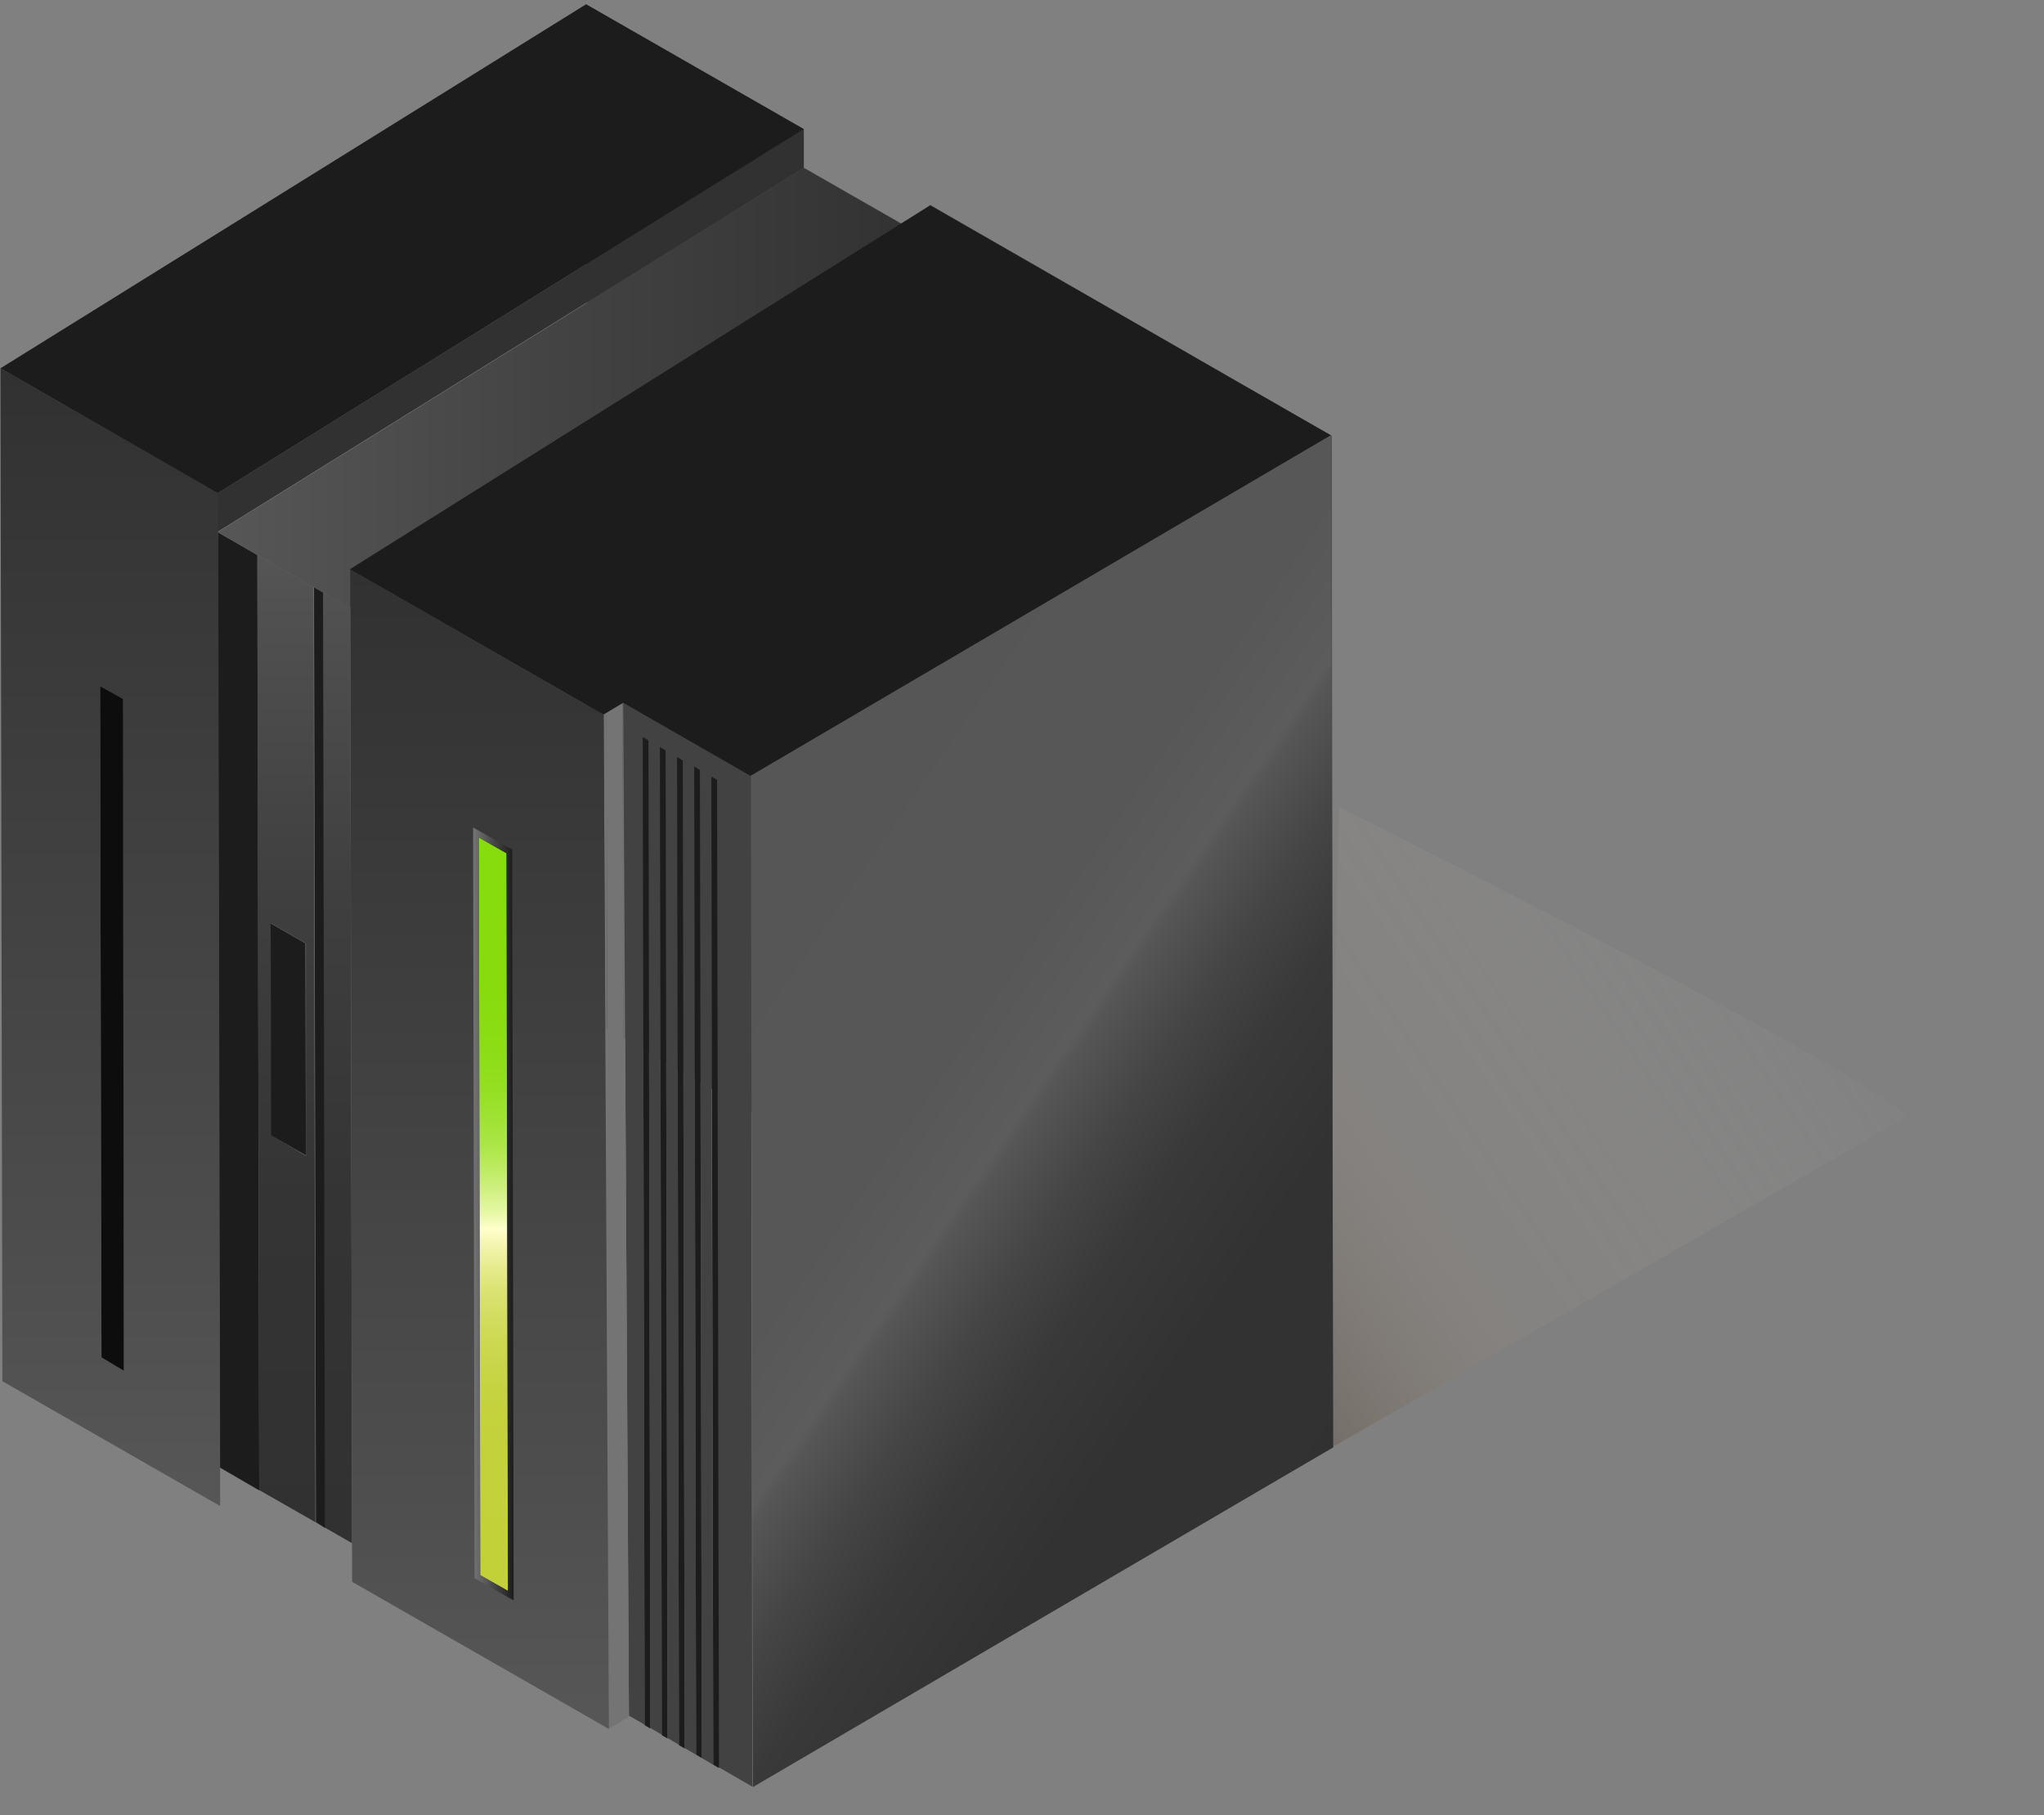 <svg xmlns="http://www.w3.org/2000/svg" xmlns:xlink="http://www.w3.org/1999/xlink" id="Layer_1" x="0px" y="0px" viewBox="0 0 429 381" style="enable-background:new 0 0 429 381;" xml:space="preserve"><rect x="0" y="0" width="429" height="381" fill="#808080" stroke="none"/><style type="text/css">	.st0{clip-path:url(#SVGID_00000086663788686519848680000016630648663040289207_);}	.st1{fill:#424242;}	.st2{fill:#1C1C1C;}	.st3{fill:url(#SVGID_00000151507794939000793540000006719642391902930846_);}	.st4{fill:url(#SVGID_00000093880993026973252000000008710206762264379581_);}	.st5{fill:#0D0D0D;}	.st6{fill:#747474;}	.st7{fill:url(#SVGID_00000177482410638223672560000006044640893213755058_);}	.st8{fill:url(#SVGID_00000103230013320322760580000014835327905026970797_);}	.st9{fill:url(#SVGID_00000098923896060667686020000008402678505980433577_);}	.st10{fill:url(#SVGID_00000159458746270232581360000003636489212521317311_);}	.st11{fill:#313131;}	.st12{fill:url(#SVGID_00000075155172565742907380000002221039954653378213_);}	.st13{fill:url(#SVGID_00000178901465896631229970000011455782473941670807_);}</style><g>	<defs>		<rect id="SVGID_1_" x="0.1" y="0.9" width="428.9" height="379.4"></rect>	</defs>	<clipPath id="SVGID_00000114055657847357062030000006737686711459313583_">		<use xlink:href="#SVGID_1_" style="overflow:visible;"></use>	</clipPath>	<g style="clip-path:url(#SVGID_00000114055657847357062030000006737686711459313583_);">		<path class="st1" d="M279.8,303.9l-10.8-6.2l-0.8-0.4l-2.8-1.6l-0.3-0.1l-6.9-4l-0.5-0.3l-4.9-2.8l-4.1-2.3l-53.2-30.5l0-8.8   l-26.5-15.2l0,8.1l-45.7-26.2L123,0.9l45.7,26.2l0,8.1l20.1,11.5l1.9,1.1l4.5,2.6l0-7.4L249.1,74l3.4,2l4.2,2.4l0.5,0.3l3.1,1.8   l1.2,0.7l6,3.4l1.2,0.7l2.4,1.4l1.2,0.7l7.2,4.1L279.8,303.9z"></path>		<path class="st1" d="M149.7,370.4l-0.2-0.1l-2.2-1.3l-0.4-207.4l-1.2-0.7l0.4,207.4l-2.4-1.4l-0.4-207.4l-1.2-0.7l0.4,207.4   l-2.4-1.4l-0.4-207.4l-1.2-0.7l0.4,207.4l-2.4-1.4l-0.4-207.4l-1.2-0.7l0.4,207.4l-3.3-1.9l-1.2-212.8l-0.1,0.1l0-6.3l26.9,15.5   l0.3,218.4l-7.1-4.1l1.5,0.9l-1.5-0.9l-0.4-207.4l-1.2-0.7L149.7,370.4z"></path>		<path class="st1" d="M156.9,373.2l-0.2-0.1L156.9,373.2z"></path>		<path class="st2" d="M136.5,362.8l-1.2-0.7l-0.4-207.4l1.2,0.7L136.5,362.8z"></path>		<path class="st2" d="M140.1,364.9l-1.2-0.7l-0.4-207.4l1.2,0.7L140.1,364.9z"></path>		<path class="st2" d="M143.7,367l-1.2-0.7l-0.4-207.4l1.2,0.7L143.7,367z"></path>		<path class="st2" d="M147.3,369l-1.2-0.7l-0.4-207.4l1.2,0.7L147.3,369z"></path>		<path class="st2" d="M150.5,163.7l0.4,207.4l-1.2-0.7L149.3,163L150.5,163.7z"></path>					<linearGradient id="SVGID_00000090269297931637592190000008912362914956166063_" gradientUnits="userSpaceOnUse" x1="369.269" y1="270.338" x2="369.269" y2="58.088" gradientTransform="matrix(-1 0 0 -1 429.083 382)">			<stop offset="2.000000e-02" style="stop-color:#565656"></stop>			<stop offset="7.000000e-02" style="stop-color:#515151"></stop>			<stop offset="0.36" style="stop-color:#3F3F3F"></stop>			<stop offset="0.66" style="stop-color:#343434"></stop>			<stop offset="1" style="stop-color:#313131"></stop>		</linearGradient>		<path style="fill:url(#SVGID_00000090269297931637592190000008912362914956166063_);" d="M73.5,127.6l0.4,196.3L46.1,308l8.3,4.8   l-0.4-196.3l-8.3-4.8l20.1,11.5l0.4,196.3l1.9,1.1l-0.4-196.3L73.5,127.6L73.5,127.6z M64.2,242.6L64.2,198l-7.3-4.2l0.1,44.5   L64.2,242.6z"></path>		<path class="st2" d="M46.1,308l-0.4-196.3l8.3,4.8l0.4,196.3L46.1,308z"></path>		<path class="st2" d="M66.3,319.5l-0.4-196.3l1.9,1.1l0.4,196.4L66.3,319.5z"></path>		<path class="st2" d="M64.1,198l0.1,44.5l-7.3-4.2l-0.1-44.5L64.1,198z"></path>		<path class="st1" d="M2.8,87l43,24.7L2.8,87z"></path>		<path class="st1" d="M46.1,308l-43-24.7L46.1,308z"></path>					<linearGradient id="SVGID_00000142870154195762380760000013967950332018741389_" gradientUnits="userSpaceOnUse" x1="405.959" y1="65.94" x2="405.959" y2="304.65" gradientTransform="matrix(-1 0 0 -1 429.083 382)">			<stop offset="2.000000e-02" style="stop-color:#565656"></stop>			<stop offset="0.23" style="stop-color:#4D4D4D"></stop>			<stop offset="1" style="stop-color:#313131"></stop>		</linearGradient>		<path style="fill:url(#SVGID_00000142870154195762380760000013967950332018741389_);" d="M46.2,308v8.1L0.5,289.9L0.1,77.3   l45.7,26.2v8.1L46.2,308L46.2,308z M21.3,284.9l4.7,2.7l-0.3-140.9L21,144L21.3,284.9z"></path>		<path class="st5" d="M21.3,284.9L21,144l4.8,2.7L26,287.7L21.3,284.9z"></path>		<path class="st6" d="M131,359.7l1,0.6l-4.3,2.6l-0.4-212.5l-0.7-0.4l4.1-2.5L131,359.7z"></path>		<path class="st6" d="M130.8,147.5l1.2,212.8l-1-0.6l-0.3-212.1L130.8,147.5z"></path>		<path class="st6" d="M127.3,150.4l0.4,212.5L126.7,150L127.3,150.4z"></path>					<linearGradient id="SVGID_00000136388162377142359910000011633977862254014379_" gradientUnits="userSpaceOnUse" x1="383.316" y1="300.605" x2="233.841" y2="300.605" gradientTransform="matrix(-1 0 0 -1 429.083 382)">			<stop offset="2.000000e-02" style="stop-color:#565656"></stop>			<stop offset="0.45" style="stop-color:#444444"></stop>			<stop offset="1" style="stop-color:#313131"></stop>		</linearGradient>		<path style="fill:url(#SVGID_00000136388162377142359910000011633977862254014379_);" d="M195.2,50.5l-26.5-15.2l-123,76.4   l27.7,15.9L195.2,50.5z"></path>		<path class="st2" d="M130.8,147.5l-4.2,2.5l-53.2-30.5l121.8-76.4l84.2,48.3l-121.8,71.5L130.8,147.5z"></path>					<linearGradient id="SVGID_00000050650833573059115350000002282448377569945011_" gradientUnits="userSpaceOnUse" x1="328.488" y1="19.128" x2="328.488" y2="262.534" gradientTransform="matrix(-1 0 0 -1 429.083 382)">			<stop offset="2.000000e-02" style="stop-color:#565656"></stop>			<stop offset="0.23" style="stop-color:#4D4D4D"></stop>			<stop offset="1" style="stop-color:#313131"></stop>		</linearGradient>		<path style="fill:url(#SVGID_00000050650833573059115350000002282448377569945011_);" d="M126.7,150l1.1,212.9L73.9,332   l-0.4-212.5L126.7,150L126.7,150z M106.6,333.9l-0.3-154.8l-5.8-3.3l0.3,154.8L106.6,333.9z"></path>					<linearGradient id="SVGID_00000087382109766418926180000010555061119723638671_" gradientUnits="userSpaceOnUse" x1="325.548" y1="48.094" x2="325.548" y2="206.235" gradientTransform="matrix(-1 0 0 -1 429.083 382)">			<stop offset="0" style="stop-color:#C3D139"></stop>			<stop offset="0.2" style="stop-color:#C3D13A"></stop>			<stop offset="0.27" style="stop-color:#C6D341"></stop>			<stop offset="0.32" style="stop-color:#CBD74D"></stop>			<stop offset="0.36" style="stop-color:#D2DC5E"></stop>			<stop offset="0.4" style="stop-color:#DBE374"></stop>			<stop offset="0.43" style="stop-color:#E6EC8F"></stop>			<stop offset="0.46" style="stop-color:#F3F5AF"></stop>			<stop offset="0.48" style="stop-color:#FFFFCC"></stop>			<stop offset="0.5" style="stop-color:#E8F8A8"></stop>			<stop offset="0.53" style="stop-color:#D1F184"></stop>			<stop offset="0.56" style="stop-color:#BDEB63"></stop>			<stop offset="0.59" style="stop-color:#ACE648"></stop>			<stop offset="0.63" style="stop-color:#9EE232"></stop>			<stop offset="0.67" style="stop-color:#93DF21"></stop>			<stop offset="0.72" style="stop-color:#8CDD15"></stop>			<stop offset="0.79" style="stop-color:#88DC0E"></stop>			<stop offset="1" style="stop-color:#87DC0D"></stop>		</linearGradient>		<path style="fill:url(#SVGID_00000087382109766418926180000010555061119723638671_);" d="M106.3,179.1l0.3,154.8l-5.8-3.3   l-0.3-154.8L106.3,179.1z"></path>					<linearGradient id="SVGID_00000137103336030221867880000007970023851749226668_" gradientUnits="userSpaceOnUse" x1="329.798" y1="127.156" x2="321.297" y2="127.156" gradientTransform="matrix(-1 0 0 -1 429.083 382)">			<stop offset="0" style="stop-color:#747474"></stop>			<stop offset="1" style="stop-color:#1C1C1C"></stop>		</linearGradient>		<path style="fill:url(#SVGID_00000137103336030221867880000007970023851749226668_);" d="M100.8,330.6l5.8,3.3l-0.3-154.8   l-5.8-3.3L100.8,330.6z M101.1,174.7l5.8,3.3l0.6,0.3v0.7l0.3,154.8v2.1l-1.8-1l-5.8-3.3l-0.6-0.3v-0.7l-0.3-154.8v-2.1   L101.1,174.7z"></path>		<path class="st11" d="M168.7,27.1l0,8.1l-123,76.4l0-8.1L168.7,27.1z"></path>		<path class="st2" d="M123,0.9l45.7,26.2l-123,76.4L0.1,77.3L123,0.9z"></path>					<linearGradient id="SVGID_00000179645036655284970380000003857207375808939426_" gradientUnits="userSpaceOnUse" x1="221.006" y1="90.963" x2="53.306" y2="203.608" gradientTransform="matrix(-1 0 0 -1 429.083 382)">			<stop offset="0" style="stop-color:#423528"></stop>			<stop offset="0.54" style="stop-color:#9D948C;stop-opacity:0.176"></stop>			<stop offset="1" style="stop-color:#DFDAD5;stop-opacity:0"></stop>		</linearGradient>		<path style="fill:url(#SVGID_00000179645036655284970380000003857207375808939426_);" d="M399.9,234.6l-130.6,75.1l10-6   c-2-1.2,1.8-134.3,1.8-134.3C384.3,221.4,401.5,233.7,399.9,234.6z"></path>					<linearGradient id="SVGID_00000120535972346052050150000009097303948262233474_" gradientUnits="userSpaceOnUse" x1="293.022" y1="205.141" x2="111.673" y2="81.379" gradientTransform="matrix(-1 0 0 -1 429.083 382)">			<stop offset="2.000000e-02" style="stop-color:#565656"></stop>			<stop offset="0.35" style="stop-color:#575757"></stop>			<stop offset="0.44" style="stop-color:#5C5C5C"></stop>			<stop offset="0.45" style="stop-color:#565656"></stop>			<stop offset="0.52" style="stop-color:#454545"></stop>			<stop offset="0.59" style="stop-color:#393939"></stop>			<stop offset="0.7" style="stop-color:#323232"></stop>			<stop offset="1" style="stop-color:#313131"></stop>		</linearGradient>		<path style="fill:url(#SVGID_00000120535972346052050150000009097303948262233474_);" d="M157.6,162.8l121.8-71.5l0.4,212.5   L158,375.1L157.6,162.8z"></path>	</g></g></svg>